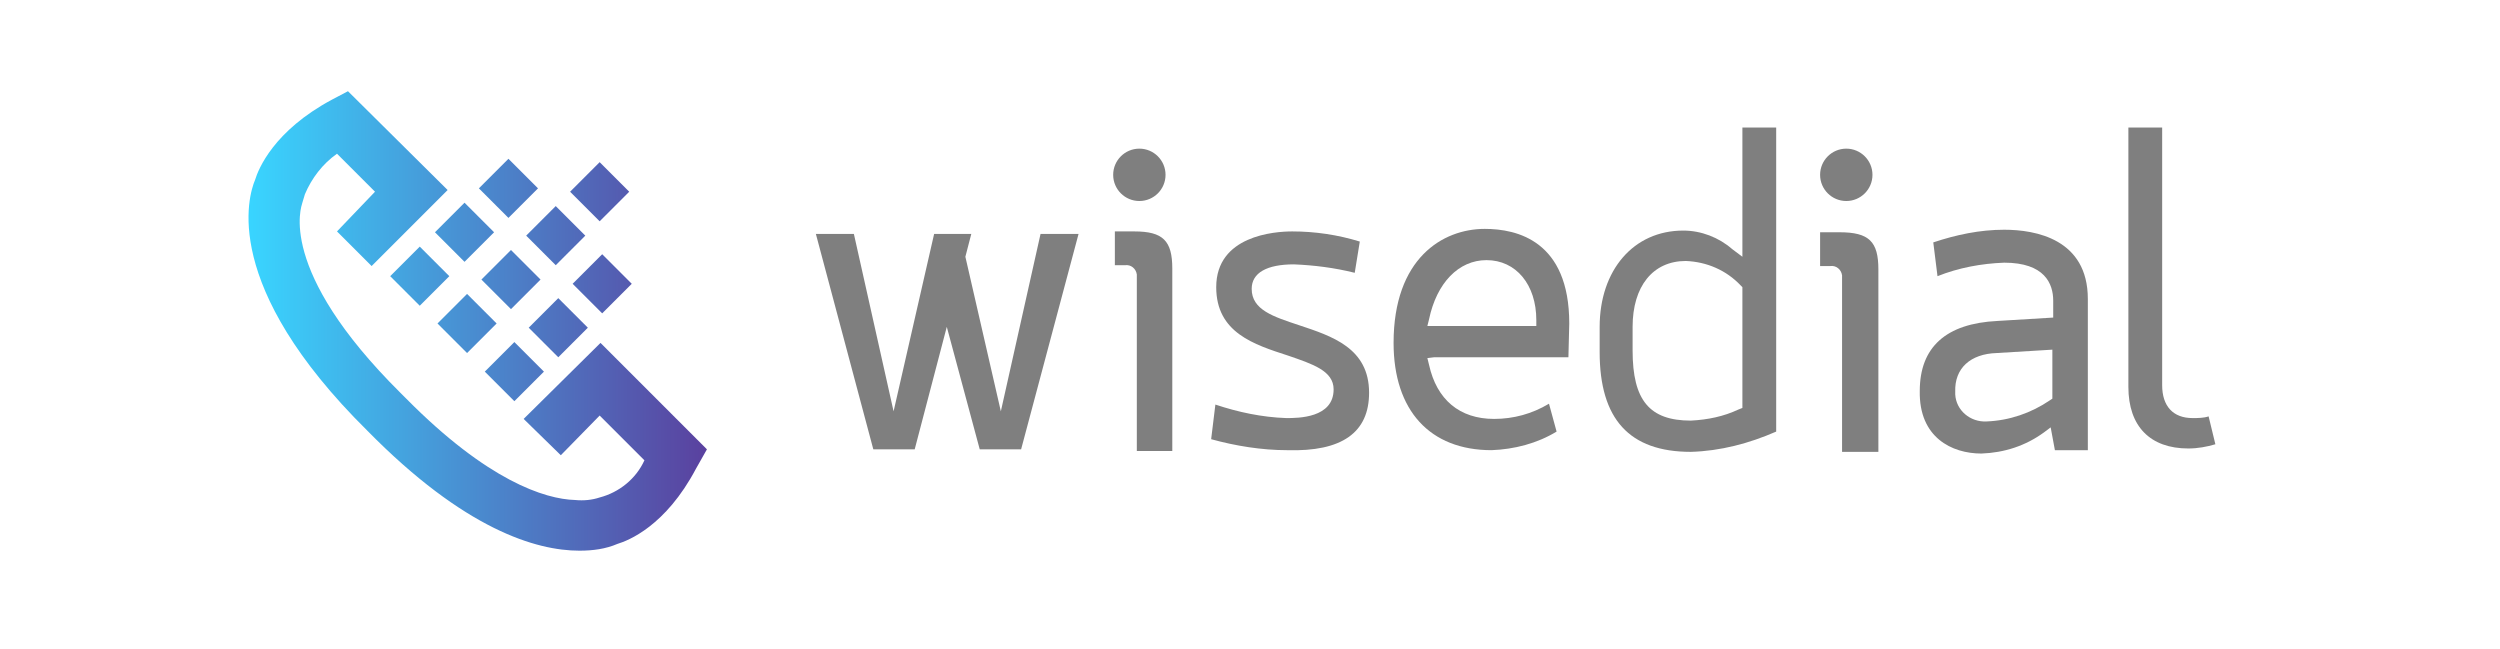 <?xml version="1.0" encoding="utf-8"?>
<!-- Generator: Adobe Illustrator 21.0.0, SVG Export Plug-In . SVG Version: 6.00 Build 0)  -->
<svg version="1.1" id="Capa_1" xmlns="http://www.w3.org/2000/svg" xmlns:xlink="http://www.w3.org/1999/xlink" x="0px" y="0px"
	 viewBox="0 0 296 76.9" style="enable-background:new 0 0 296 76.9;" xml:space="preserve">
<style type="text/css">
	.st0{fill:#7F7F7F;}
	.st1{fill:url(#SVGID_1_);}
</style>
<title>Logo_blanco</title>
<g>
	<g>
		<path class="st0" d="M138.8,53.4V31.8c0-3.3-1.1-4.4-4.5-4.4H132v4h1.2c0.7-0.1,1.3,0.4,1.4,1.1c0,0.1,0,0.2,0,0.3v20.6H138.8z"/>
		<ellipse class="st0" cx="134.9" cy="20.7" rx="3.1" ry="3.1"/>
	</g>
	<path class="st0" d="M162.1,46.5c0-5.3-4.4-6.7-8.3-8c-3-1-5.6-1.8-5.6-4.3c0-1.9,1.8-2.9,5-2.9c2.4,0.1,4.8,0.4,7.2,1l0.6-3.7
		c-2.6-0.8-5.3-1.2-8-1.2c-2.1,0-9,0.5-9,6.6c0,5.4,4.5,6.8,8.5,8.1c2.9,1,5.4,1.8,5.4,4c0,3.4-4.2,3.4-5.6,3.4
		c-2.9-0.1-5.7-0.7-8.4-1.6l-0.5,4.1c2.9,0.8,6,1.3,9,1.3C158.9,53.5,162.1,51.2,162.1,46.5z"/>
	<g>
		<path class="st0" d="M222.4,53.5V31.9c0-3.3-1.1-4.4-4.6-4.4h-2.3v4h1.2c0.7-0.1,1.3,0.4,1.4,1.1c0,0.1,0,0.2,0,0.3v20.6H222.4z"
			/>
		<ellipse class="st0" cx="218.6" cy="20.7" rx="3.1" ry="3.1"/>
	</g>
	<path class="st0" d="M234.6,53.7c2.7-0.1,5.2-0.9,7.4-2.5l0.8-0.6l0.5,2.7h3.9V35.4c0-7.1-6.2-8.2-9.9-8.2c-2.9,0-5.7,0.6-8.4,1.5
		l0.5,4c2.5-1,5.2-1.5,7.9-1.6c4.8,0,5.8,2.5,5.8,4.5v2l-6.6,0.4c-6.1,0.3-9.2,3.1-9.2,8.3C227.2,51.8,231.1,53.7,234.6,53.7z
		 M236.4,41.8l6.6-0.4v5.8l-0.3,0.2c-2.2,1.5-4.8,2.4-7.5,2.5c-1.9,0.1-3.6-1.3-3.7-3.2c0-0.1,0-0.2,0-0.3
		C231.4,43.6,233.3,41.9,236.4,41.8L236.4,41.8z"/>
	<path class="st0" d="M259.1,53.1c1.1,0,2.2-0.2,3.2-0.5l-0.8-3.3c-0.6,0.2-1.3,0.2-1.9,0.2c-2.3,0-3.6-1.4-3.6-3.9V15.1H252v30.7
		C252,50.5,254.6,53.1,259.1,53.1z"/>
	<path class="st0" d="M185.8,38.3c0-9.8-6.2-11.2-10-11.2c-5,0-10.8,3.5-10.8,13.5c0,8,4.3,12.7,11.6,12.7c2.7-0.1,5.4-0.8,7.7-2.2
		l-0.9-3.3c-2,1.2-4.2,1.8-6.5,1.8c-4.1,0-6.8-2.3-7.7-6.4l-0.2-0.8l0.8-0.1h15.9L185.8,38.3z M181.9,38.6h-12.9l0.2-0.8
		c0.9-4.3,3.5-7,6.8-7c3.5,0,5.9,2.9,5.9,7.1V38.6z"/>
	<path class="st0" d="M200.2,53.5c3.5-0.1,6.9-1,10.1-2.4V15.1h-4v15.3l-1.2-0.9c-1.6-1.4-3.7-2.2-5.8-2.2c-5.9,0-9.9,4.7-9.9,11.4
		v3C189.4,49.6,192.9,53.5,200.2,53.5z M200.2,49.8c-4.9,0-6.9-2.4-6.9-8.3v-2.8c0-4.8,2.4-7.8,6.3-7.8c2.5,0.1,4.8,1.1,6.5,2.9
		l0.2,0.2v14.3l-0.5,0.2C204.1,49.3,202.2,49.7,200.2,49.8L200.2,49.8z"/>
	<polygon class="st0" points="123.2,27.7 118.5,48.7 114.3,30.4 115,27.7 110.6,27.7 105.8,48.7 101.1,27.7 96.6,27.7 103.4,53.2 
		108.3,53.2 112.1,38.7 116,53.2 120.9,53.2 127.7,27.7 	"/>
	<linearGradient id="SVGID_1_" gradientUnits="userSpaceOnUse" x1="29.446" y1="37.951" x2="83.691" y2="37.951">
		<stop  offset="0" style="stop-color:#39D5FF"/>
		<stop  offset="0.998" style="stop-color:#5A419F"/>
	</linearGradient>
	<path class="st1" d="M76.3,54.5l-5.3-5.3l-4.6,4.7L62,49.6l9.1-9l12.6,12.6l-1.3,2.3c-3.6,6.8-8,8.5-9.3,8.9
		c-1.4,0.6-2.9,0.8-4.5,0.8c-5.1,0-13.6-2.5-25.1-14.2C26.1,33.8,29.4,23.2,30.2,21.3c0.4-1.3,2.2-5.8,9.1-9.5l1.9-1l11.8,11.7l-9,9
		l-4.1-4.1l4.5-4.7l-4.5-4.5c-1.7,1.2-3,2.9-3.8,4.8L35.8,24c-0.1,0.4-3.1,7.9,11.6,22.5l0,0l0.7,0.7v0c9.6,9.7,16.4,11.9,20,12
		c1,0.1,2,0,2.9-0.3C73.3,58.3,75.3,56.7,76.3,54.5z M49.7,29.2l-3.5,3.5l3.5,3.5l3.5-3.5L49.7,29.2z M55.3,34.8l-3.5,3.5l3.5,3.5
		l3.5-3.5L55.3,34.8z M60.9,40.5l-3.5,3.5l3.5,3.5l3.5-3.5L60.9,40.5z M55,24l-3.5,3.5l3.5,3.5l3.5-3.5L55,24z M60.5,29.6L57,33.1
		l3.5,3.5l3.5-3.5L60.5,29.6z M66.1,35.3l-3.5,3.5l3.5,3.5l3.5-3.5L66.1,35.3z M60.2,18.8l-3.5,3.5l3.5,3.5l3.5-3.5L60.2,18.8z
		 M65.8,24.4l-3.5,3.5l3.5,3.5l3.5-3.5L65.8,24.4z M71.3,30.1l-3.5,3.5l3.5,3.5l3.5-3.5L71.3,30.1z M71,19.2l-3.5,3.5l3.5,3.5
		l3.5-3.5L71,19.2z"/>
</g>
</svg>
